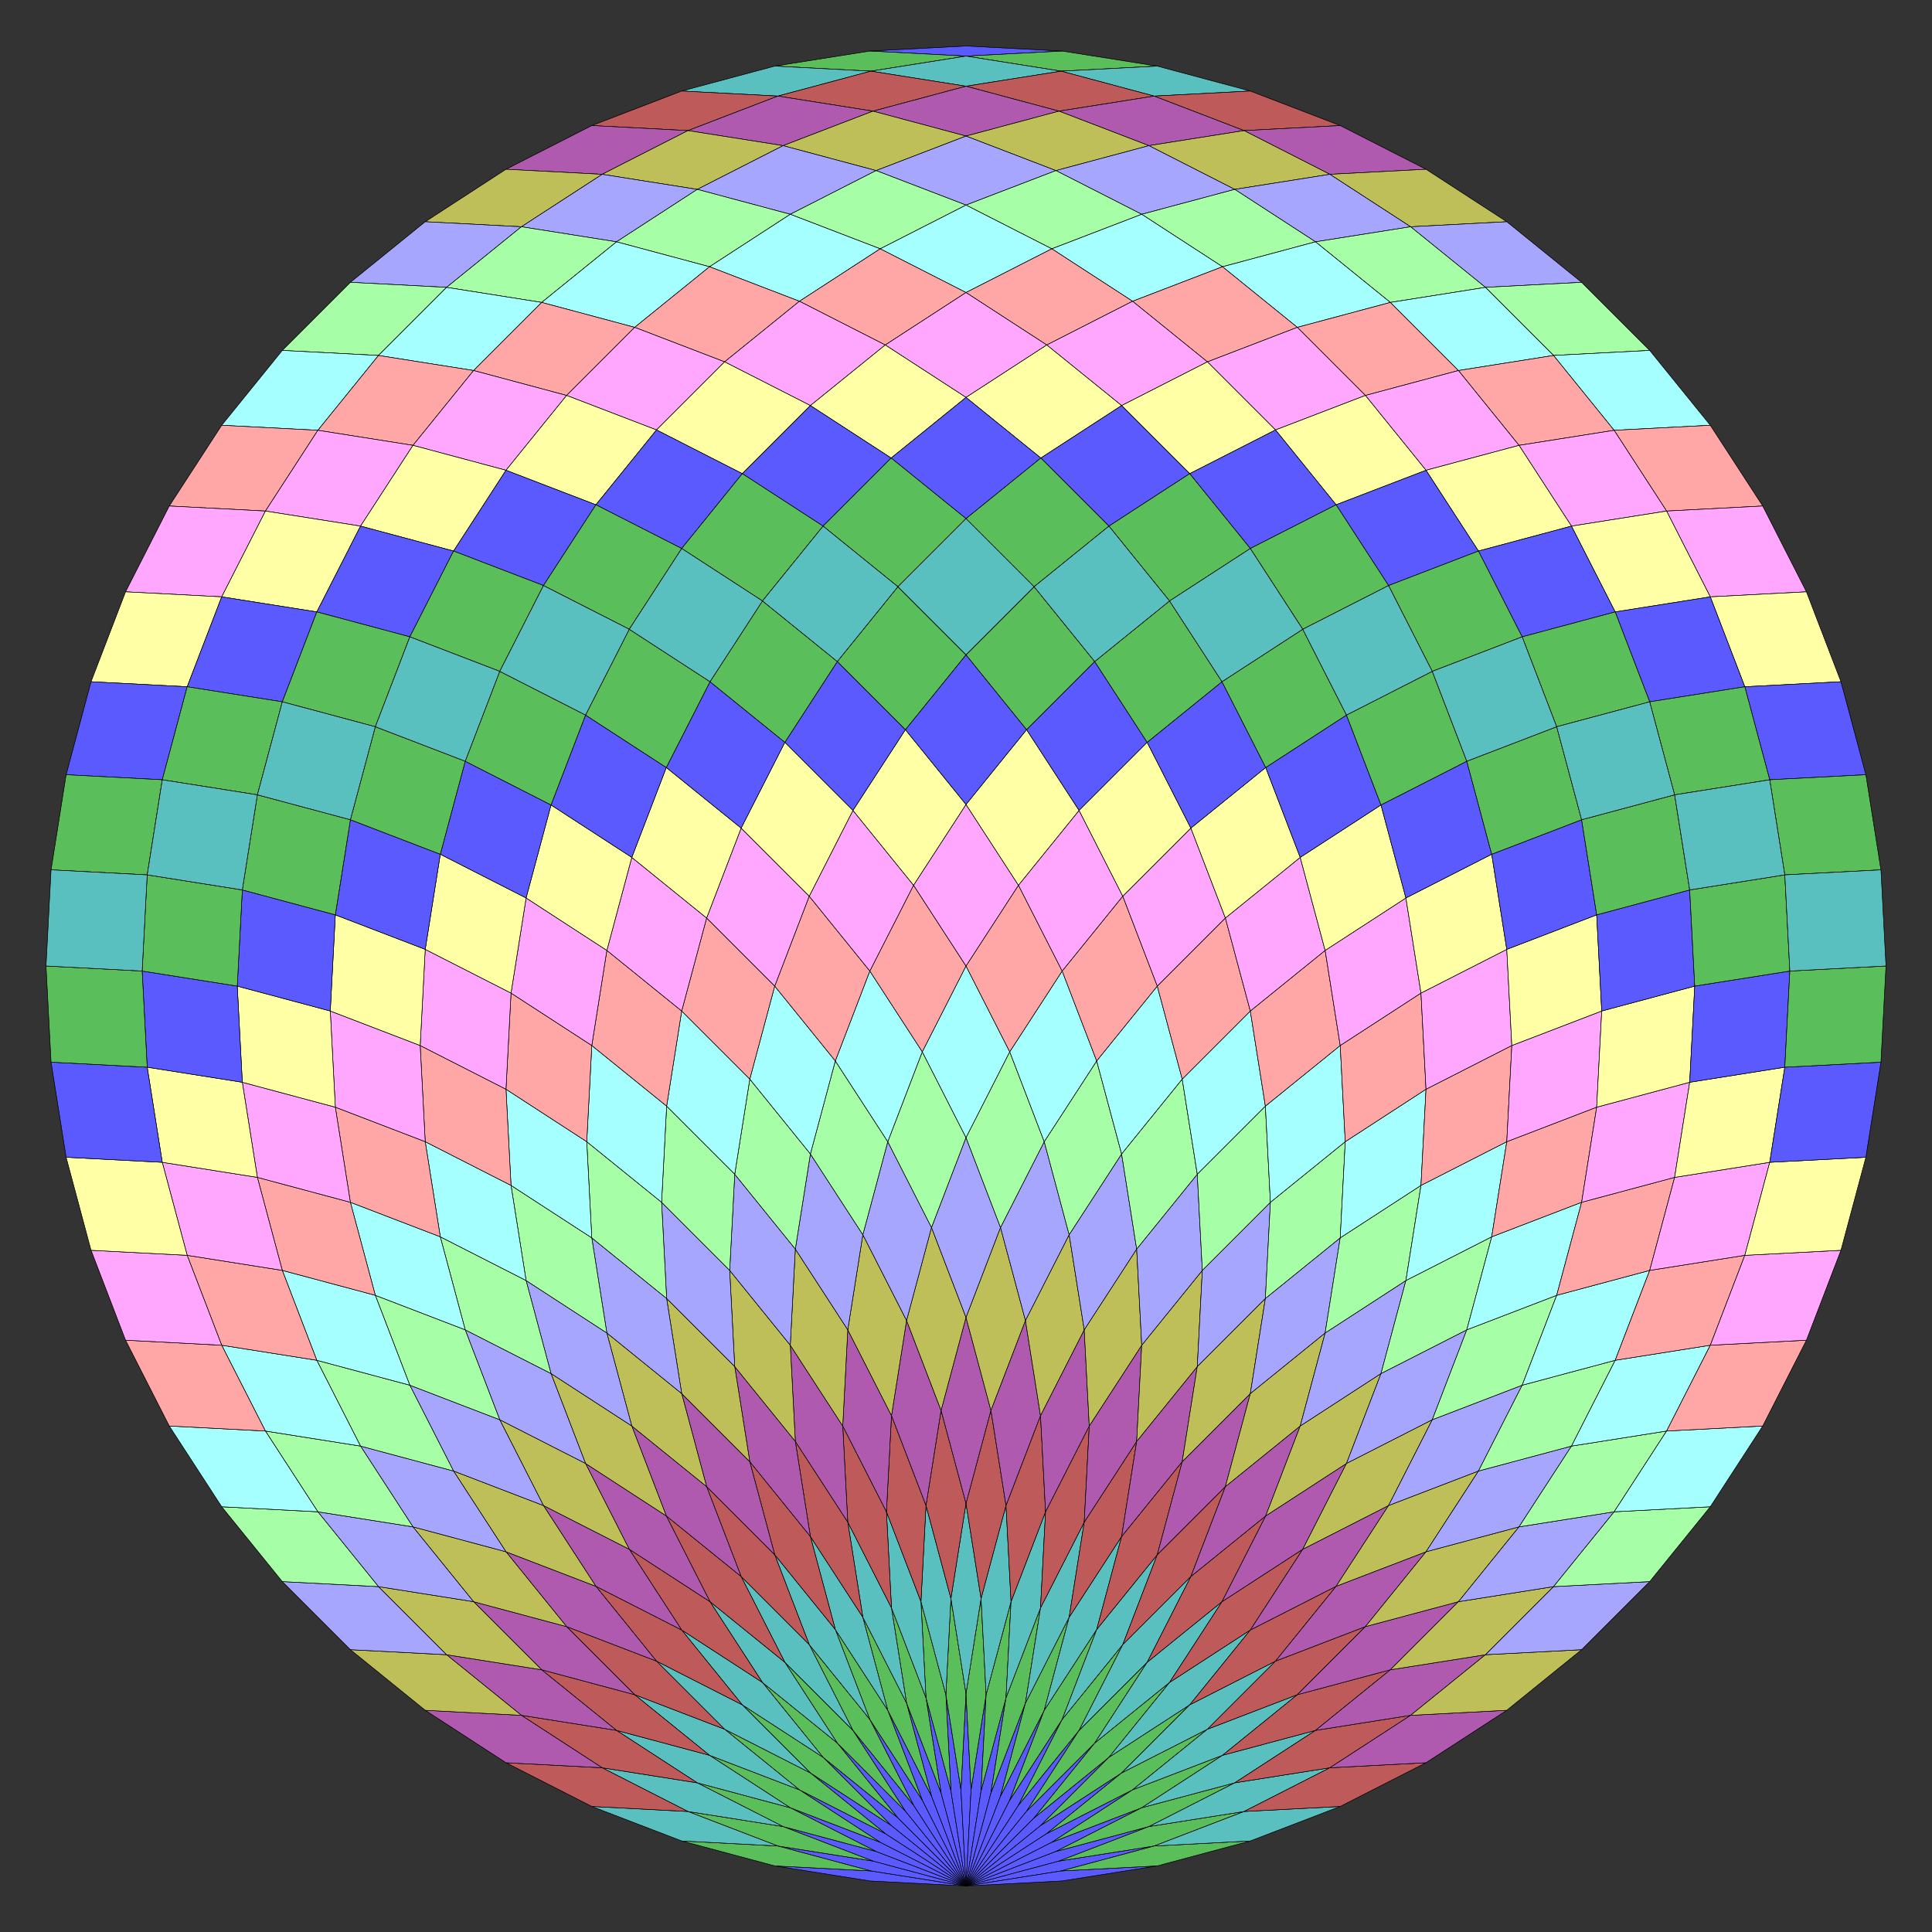 <?xml version="1.0" encoding="UTF-8" standalone="no"?>
<svg xmlns="http://www.w3.org/2000/svg" version="1.0" width="1000" height="1000.0" id="60-gon_rhombic_dissection.svg">
<rect width="100%" height="100%" fill="#333333" stroke="none"/>
<!-- X Coordinate transform: fx(x)=(x+10.031344)*49.84376-->
<!-- Y Coordinate transform: fy(y)=(19.585007-y)*49.84376 -->
<!-- Dissect 2m-gon into rhombi -->
<g style="opacity:1.0;fill:#5a5aff;fill-opacity:1;stroke:#000000;stroke-width:0.25;stroke-opacity:1.00;"> <!-- group <Default> -->
<polygon points=" 500,976.19 450.224,973.582 400.994,965.784 450.77,968.393" />
<polygon points=" 500,976.19 450.77,968.393 402.624,955.493 451.855,963.29" />
<polygon points=" 500,976.19 451.855,963.29 405.321,945.427 453.467,958.328" />
<polygon points=" 500,976.19 453.467,958.328 409.056,935.699 455.589,953.562" />
<polygon points=" 500,976.19 455.589,953.562 413.786,926.415 458.197,949.044" />
<polygon points=" 500,976.19 458.197,949.044 419.462,917.676 461.264,944.823" />
<polygon points=" 500,976.19 461.264,944.823 426.019,909.578 464.755,940.945" />
<polygon points=" 500,976.19 464.755,940.945 433.387,902.21 468.632,937.455" />
<polygon points=" 500,976.19 468.632,937.455 441.485,895.652 472.853,934.388" />
<polygon points=" 500,976.19 472.853,934.388 450.224,889.977 477.371,931.779" />
<polygon points=" 500,976.19 477.371,931.779 459.509,885.246 482.138,929.657" />
<polygon points=" 500,976.19 482.138,929.657 469.237,881.512 487.099,928.045" />
<polygon points=" 500,976.19 487.099,928.045 479.302,878.815 492.203,926.96" />
<polygon points=" 500,976.19 492.203,926.96 489.594,877.185 497.391,926.415" />
<polygon points=" 500,976.19 497.391,926.415 500,876.639 502.609,926.415" />
<polygon points=" 500,976.19 502.609,926.415 510.406,877.185 507.797,926.96" />
<polygon points=" 500,976.19 507.797,926.96 520.698,878.815 512.9,928.045" />
<polygon points=" 500,976.19 512.9,928.045 530.763,881.512 517.862,929.657" />
<polygon points=" 500,976.19 517.862,929.657 540.491,885.246 522.629,931.779" />
<polygon points=" 500,976.19 522.629,931.779 549.775,889.977 527.147,934.388" />
<polygon points=" 500,976.19 527.147,934.388 558.515,895.652 531.368,937.455" />
<polygon points=" 500,976.19 531.368,937.455 566.612,902.21 535.245,940.945" />
<polygon points=" 500,976.19 535.245,940.945 573.981,909.578 538.736,944.823" />
<polygon points=" 500,976.19 538.736,944.823 580.538,917.676 541.802,949.044" />
<polygon points=" 500,976.19 541.802,949.044 586.214,926.415 544.411,953.562" />
<polygon points=" 500,976.19 544.411,953.562 590.944,935.699 546.533,958.328" />
<polygon points=" 500,976.19 546.533,958.328 594.678,945.427 548.145,963.29" />
<polygon points=" 500,976.19 548.145,963.29 597.375,955.493 549.23,968.393" />
<polygon points=" 500,976.19 549.23,968.393 599.005,965.784 549.775,973.582" />
<polygon points=" 549.775,26.418 500,29.027 450.224,26.418 500,23.81" />
</g>
<g style="opacity:1.0;fill:#5abf5a;fill-opacity:1;stroke:#000000;stroke-width:0.25;stroke-opacity:1.00;"> <!-- group g1 -->
<polygon points=" 450.77,968.393 400.994,965.784 352.849,952.884 402.624,955.493" />
<polygon points=" 451.855,963.29 402.624,955.493 356.091,937.63 405.321,945.427" />
<polygon points=" 453.467,958.328 405.321,945.427 360.91,922.799 409.056,935.699" />
<polygon points=" 455.589,953.562 409.056,935.699 367.253,908.552 413.786,926.415" />
<polygon points=" 458.197,949.044 413.786,926.415 375.05,895.047 419.462,917.676" />
<polygon points=" 461.264,944.823 419.462,917.676 384.217,882.431 426.019,909.578" />
<polygon points=" 464.755,940.945 426.019,909.578 394.652,870.842 433.387,902.21" />
<polygon points=" 468.632,937.455 433.387,902.21 406.241,860.407 441.485,895.652" />
<polygon points=" 472.853,934.388 441.485,895.652 418.857,851.241 450.224,889.977" />
<polygon points=" 477.371,931.779 450.224,889.977 432.362,843.444 459.509,885.246" />
<polygon points=" 482.138,929.657 459.509,885.246 446.608,837.101 469.237,881.512" />
<polygon points=" 487.099,928.045 469.237,881.512 461.44,832.282 479.302,878.815" />
<polygon points=" 492.203,926.96 479.302,878.815 476.694,829.039 489.594,877.185" />
<polygon points=" 497.391,926.415 489.594,877.185 492.203,827.409 500,876.639" />
<polygon points=" 502.609,926.415 500,876.639 507.797,827.409 510.406,877.185" />
<polygon points=" 507.797,926.96 510.406,877.185 523.306,829.039 520.698,878.815" />
<polygon points=" 512.9,928.045 520.698,878.815 538.56,832.282 530.763,881.512" />
<polygon points=" 517.862,929.657 530.763,881.512 553.391,837.101 540.491,885.246" />
<polygon points=" 522.629,931.779 540.491,885.246 567.638,843.444 549.775,889.977" />
<polygon points=" 527.147,934.388 549.775,889.977 581.143,851.241 558.515,895.652" />
<polygon points=" 531.368,937.455 558.515,895.652 593.759,860.407 566.612,902.21" />
<polygon points=" 535.245,940.945 566.612,902.21 605.348,870.842 573.981,909.578" />
<polygon points=" 538.736,944.823 573.981,909.578 615.783,882.431 580.538,917.676" />
<polygon points=" 541.802,949.044 580.538,917.676 624.949,895.047 586.214,926.415" />
<polygon points=" 544.411,953.562 586.214,926.415 632.747,908.552 590.944,935.699" />
<polygon points=" 546.533,958.328 590.944,935.699 639.09,922.799 594.678,945.427" />
<polygon points=" 548.145,963.29 594.678,945.427 643.909,937.63 597.375,955.493" />
<polygon points=" 549.23,968.393 597.375,955.493 647.151,952.884 599.005,965.784" />
<polygon points=" 450.224,26.418 500,29.027 450.77,36.824 400.994,34.215" />
<polygon points=" 549.775,26.418 599.005,34.215 549.23,36.824 500,29.027" />
</g>
<g style="opacity:1.0;fill:#5abfbf;fill-opacity:1;stroke:#000000;stroke-width:0.25;stroke-opacity:1.00;"> <!-- group g2 -->
<polygon points=" 402.624,955.493 352.849,952.884 306.316,935.022 356.091,937.63" />
<polygon points=" 405.321,945.427 356.091,937.63 311.68,915.002 360.91,922.799" />
<polygon points=" 409.056,935.699 360.91,922.799 319.108,895.652 367.253,908.552" />
<polygon points=" 413.786,926.415 367.253,908.552 328.517,877.185 375.05,895.047" />
<polygon points=" 419.462,917.676 375.05,895.047 339.806,859.802 384.217,882.431" />
<polygon points=" 426.019,909.578 384.217,882.431 352.849,843.695 394.652,870.842" />
<polygon points=" 433.387,902.21 394.652,870.842 367.505,829.039 406.241,860.407" />
<polygon points=" 441.485,895.652 406.241,860.407 383.612,815.996 418.857,851.241" />
<polygon points=" 450.224,889.977 418.857,851.241 400.994,804.708 432.362,843.444" />
<polygon points=" 459.509,885.246 432.362,843.444 419.462,795.298 446.608,837.101" />
<polygon points=" 469.237,881.512 446.608,837.101 438.811,787.871 461.44,832.282" />
<polygon points=" 479.302,878.815 461.44,832.282 458.831,782.506 476.694,829.039" />
<polygon points=" 489.594,877.185 476.694,829.039 479.302,779.264 492.203,827.409" />
<polygon points=" 500,876.639 492.203,827.409 500,778.179 507.797,827.409" />
<polygon points=" 510.406,877.185 507.797,827.409 520.698,779.264 523.306,829.039" />
<polygon points=" 520.698,878.815 523.306,829.039 541.169,782.506 538.56,832.282" />
<polygon points=" 530.763,881.512 538.56,832.282 561.189,787.871 553.391,837.101" />
<polygon points=" 540.491,885.246 553.391,837.101 580.538,795.298 567.638,843.444" />
<polygon points=" 549.775,889.977 567.638,843.444 599.005,804.708 581.143,851.241" />
<polygon points=" 558.515,895.652 581.143,851.241 616.388,815.996 593.759,860.407" />
<polygon points=" 566.612,902.21 593.759,860.407 632.495,829.039 605.348,870.842" />
<polygon points=" 573.981,909.578 605.348,870.842 647.151,843.695 615.783,882.431" />
<polygon points=" 580.538,917.676 615.783,882.431 660.194,859.802 624.949,895.047" />
<polygon points=" 586.214,926.415 624.949,895.047 671.483,877.185 632.747,908.552" />
<polygon points=" 590.944,935.699 632.747,908.552 680.892,895.652 639.09,922.799" />
<polygon points=" 594.678,945.427 639.09,922.799 688.32,915.002 643.909,937.63" />
<polygon points=" 597.375,955.493 643.909,937.63 693.684,935.022 647.151,952.884" />
<polygon points=" 400.994,34.215 450.77,36.824 402.624,49.725 352.849,47.116" />
<polygon points=" 500,29.027 549.23,36.824 500,44.621 450.77,36.824" />
<polygon points=" 599.005,34.215 647.151,47.116 597.375,49.725 549.23,36.824" />
</g>
<g style="opacity:1.0;fill:#bf5a5a;fill-opacity:1;stroke:#000000;stroke-width:0.25;stroke-opacity:1.00;"> <!-- group g3 -->
<polygon points=" 356.091,937.63 306.316,935.022 261.905,912.393 311.68,915.002" />
<polygon points=" 360.91,922.799 311.68,915.002 269.878,887.855 319.108,895.652" />
<polygon points=" 367.253,908.552 319.108,895.652 280.372,864.284 328.517,877.185" />
<polygon points=" 375.05,895.047 328.517,877.185 293.272,841.94 339.806,859.802" />
<polygon points=" 384.217,882.431 339.806,859.802 308.438,821.067 352.849,843.695" />
<polygon points=" 394.652,870.842 352.849,843.695 325.702,801.893 367.505,829.039" />
<polygon points=" 406.241,860.407 367.505,829.039 344.876,784.628 383.612,815.996" />
<polygon points=" 418.857,851.241 383.612,815.996 365.75,769.463 400.994,804.708" />
<polygon points=" 432.362,843.444 400.994,804.708 388.094,756.562 419.462,795.298" />
<polygon points=" 446.608,837.101 419.462,795.298 411.664,746.068 438.811,787.871" />
<polygon points=" 461.44,832.282 438.811,787.871 436.203,738.095 458.831,782.506" />
<polygon points=" 476.694,829.039 458.831,782.506 461.44,732.731 479.302,779.264" />
<polygon points=" 492.203,827.409 479.302,779.264 487.099,730.034 500,778.179" />
<polygon points=" 507.797,827.409 500,778.179 512.9,730.034 520.698,779.264" />
<polygon points=" 523.306,829.039 520.698,779.264 538.56,732.731 541.169,782.506" />
<polygon points=" 538.56,832.282 541.169,782.506 563.797,738.095 561.189,787.871" />
<polygon points=" 553.391,837.101 561.189,787.871 588.336,746.068 580.538,795.298" />
<polygon points=" 567.638,843.444 580.538,795.298 611.906,756.562 599.005,804.708" />
<polygon points=" 581.143,851.241 599.005,804.708 634.25,769.463 616.388,815.996" />
<polygon points=" 593.759,860.407 616.388,815.996 655.124,784.628 632.495,829.039" />
<polygon points=" 605.348,870.842 632.495,829.039 674.298,801.893 647.151,843.695" />
<polygon points=" 615.783,882.431 647.151,843.695 691.562,821.067 660.194,859.802" />
<polygon points=" 624.949,895.047 660.194,859.802 706.727,841.94 671.483,877.185" />
<polygon points=" 632.747,908.552 671.483,877.185 719.628,864.284 680.892,895.652" />
<polygon points=" 639.09,922.799 680.892,895.652 730.122,887.855 688.32,915.002" />
<polygon points=" 643.909,937.63 688.32,915.002 738.095,912.393 693.684,935.022" />
<polygon points=" 352.849,47.116 402.624,49.725 356.091,67.587 306.316,64.978" />
<polygon points=" 450.77,36.824 500,44.621 451.855,57.522 402.624,49.725" />
<polygon points=" 549.23,36.824 597.375,49.725 548.145,57.522 500,44.621" />
<polygon points=" 647.151,47.116 693.684,64.978 643.909,67.587 597.375,49.725" />
</g>
<g style="opacity:1.0;fill:#af5aaf;fill-opacity:1;stroke:#000000;stroke-width:0.25;stroke-opacity:1.00;"> <!-- group g4 -->
<polygon points=" 311.68,915.002 261.905,912.393 220.102,885.246 269.878,887.855" />
<polygon points=" 319.108,895.652 269.878,887.855 231.142,856.487 280.372,864.284" />
<polygon points=" 328.517,877.185 280.372,864.284 245.127,829.039 293.272,841.94" />
<polygon points=" 339.806,859.802 293.272,841.94 261.905,803.204 308.438,821.067" />
<polygon points=" 352.849,843.695 308.438,821.067 281.291,779.264 325.702,801.893" />
<polygon points=" 367.505,829.039 325.702,801.893 303.074,757.481 344.876,784.628" />
<polygon points=" 383.612,815.996 344.876,784.628 327.014,738.095 365.75,769.463" />
<polygon points=" 400.994,804.708 365.75,769.463 352.849,721.318 388.094,756.562" />
<polygon points=" 419.462,795.298 388.094,756.562 380.297,707.332 411.664,746.068" />
<polygon points=" 438.811,787.871 411.664,746.068 409.056,696.293 436.203,738.095" />
<polygon points=" 458.831,782.506 436.203,738.095 438.811,688.32 461.44,732.731" />
<polygon points=" 479.302,779.264 461.44,732.731 469.237,683.501 487.099,730.034" />
<polygon points=" 500,778.179 487.099,730.034 500,681.889 512.9,730.034" />
<polygon points=" 520.698,779.264 512.9,730.034 530.763,683.501 538.56,732.731" />
<polygon points=" 541.169,782.506 538.56,732.731 561.189,688.32 563.797,738.095" />
<polygon points=" 561.189,787.871 563.797,738.095 590.944,696.293 588.336,746.068" />
<polygon points=" 580.538,795.298 588.336,746.068 619.703,707.332 611.906,756.562" />
<polygon points=" 599.005,804.708 611.906,756.562 647.151,721.318 634.25,769.463" />
<polygon points=" 616.388,815.996 634.25,769.463 672.986,738.095 655.124,784.628" />
<polygon points=" 632.495,829.039 655.124,784.628 696.926,757.481 674.298,801.893" />
<polygon points=" 647.151,843.695 674.298,801.893 718.709,779.264 691.562,821.067" />
<polygon points=" 660.194,859.802 691.562,821.067 738.095,803.204 706.727,841.94" />
<polygon points=" 671.483,877.185 706.727,841.94 754.873,829.039 719.628,864.284" />
<polygon points=" 680.892,895.652 719.628,864.284 768.858,856.487 730.122,887.855" />
<polygon points=" 688.32,915.002 730.122,887.855 779.898,885.246 738.095,912.393" />
<polygon points=" 306.316,64.978 356.091,67.587 311.68,90.216 261.905,87.607" />
<polygon points=" 402.624,49.725 451.855,57.522 405.321,75.384 356.091,67.587" />
<polygon points=" 500,44.621 548.145,57.522 500,70.422 451.855,57.522" />
<polygon points=" 597.375,49.725 643.909,67.587 594.678,75.384 548.145,57.522" />
<polygon points=" 693.684,64.978 738.095,87.607 688.32,90.216 643.909,67.587" />
</g>
<g style="opacity:1.0;fill:#bfbf5a;fill-opacity:1;stroke:#000000;stroke-width:0.25;stroke-opacity:1.00;"> <!-- group g5 -->
<polygon points=" 269.878,887.855 220.102,885.246 181.366,853.878 231.142,856.487" />
<polygon points=" 280.372,864.284 231.142,856.487 195.897,821.242 245.127,829.039" />
<polygon points=" 293.272,841.94 245.127,829.039 213.759,790.304 261.905,803.204" />
<polygon points=" 308.438,821.067 261.905,803.204 234.758,761.402 281.291,779.264" />
<polygon points=" 258.662,734.853 303.074,757.481 325.702,801.893 281.291,779.264" />
<polygon points=" 285.211,710.948 327.014,738.095 344.876,784.628 303.074,757.481" />
<polygon points=" 314.113,689.95 352.849,721.318 365.75,769.463 327.014,738.095" />
<polygon points=" 345.052,672.087 380.297,707.332 388.094,756.562 352.849,721.318" />
<polygon points=" 377.688,657.557 409.056,696.293 411.664,746.068 380.297,707.332" />
<polygon points=" 411.664,646.517 438.811,688.32 436.203,738.095 409.056,696.293" />
<polygon points=" 446.608,639.09 469.237,683.501 461.44,732.731 438.811,688.32" />
<polygon points=" 482.138,635.355 500,681.889 487.099,730.034 469.237,683.501" />
<polygon points=" 517.862,635.355 530.763,683.501 512.9,730.034 500,681.889" />
<polygon points=" 553.391,639.09 561.189,688.32 538.56,732.731 530.763,683.501" />
<polygon points=" 588.336,646.517 590.944,696.293 563.797,738.095 561.189,688.32" />
<polygon points=" 622.312,657.557 619.703,707.332 588.336,746.068 590.944,696.293" />
<polygon points=" 654.948,672.087 647.151,721.318 611.906,756.562 619.703,707.332" />
<polygon points=" 685.887,689.95 672.986,738.095 634.25,769.463 647.151,721.318" />
<polygon points=" 714.789,710.948 696.926,757.481 655.124,784.628 672.986,738.095" />
<polygon points=" 741.337,734.853 718.709,779.264 674.298,801.893 696.926,757.481" />
<polygon points=" 765.242,761.402 738.095,803.204 691.562,821.067 718.709,779.264" />
<polygon points=" 786.241,790.304 754.873,829.039 706.727,841.94 738.095,803.204" />
<polygon points=" 804.103,821.242 768.858,856.487 719.628,864.284 754.873,829.039" />
<polygon points=" 818.634,853.878 779.898,885.246 730.122,887.855 768.858,856.487" />
<polygon points=" 261.905,87.607 311.68,90.216 269.878,117.362 220.102,114.754" />
<polygon points=" 356.091,67.587 405.321,75.384 360.91,98.013 311.68,90.216" />
<polygon points=" 451.855,57.522 500,70.422 453.467,88.285 405.321,75.384" />
<polygon points=" 548.145,57.522 594.678,75.384 546.533,88.285 500,70.422" />
<polygon points=" 643.909,67.587 688.32,90.216 639.09,98.013 594.678,75.384" />
<polygon points=" 738.095,87.607 779.898,114.754 730.122,117.362 688.32,90.216" />
</g>
<g style="opacity:1.0;fill:#a6a6ff;fill-opacity:1;stroke:#000000;stroke-width:0.25;stroke-opacity:1.00;"> <!-- group g6 -->
<polygon points=" 146.122,818.634 195.897,821.242 231.142,856.487 181.366,853.878" />
<polygon points=" 164.529,782.506 213.759,790.304 245.127,829.039 195.897,821.242" />
<polygon points=" 186.613,748.501 234.758,761.402 261.905,803.204 213.759,790.304" />
<polygon points=" 212.129,716.99 258.662,734.853 281.291,779.264 234.758,761.402" />
<polygon points=" 240.8,688.32 285.211,710.948 303.074,757.481 258.662,734.853" />
<polygon points=" 272.311,662.803 314.113,689.95 327.014,738.095 285.211,710.948" />
<polygon points=" 306.316,640.72 345.052,672.087 352.849,721.318 314.113,689.95" />
<polygon points=" 342.443,622.312 377.688,657.557 380.297,707.332 345.052,672.087" />
<polygon points=" 380.297,607.781 411.664,646.517 409.056,696.293 377.688,657.557" />
<polygon points=" 419.462,597.287 446.608,639.09 438.811,688.32 411.664,646.517" />
<polygon points=" 459.509,590.944 482.138,635.355 469.237,683.501 446.608,639.09" />
<polygon points=" 500,588.822 517.862,635.355 500,681.889 482.138,635.355" />
<polygon points=" 540.491,590.944 553.391,639.09 530.763,683.501 517.862,635.355" />
<polygon points=" 580.538,597.287 588.336,646.517 561.189,688.32 553.391,639.09" />
<polygon points=" 619.703,607.781 622.312,657.557 590.944,696.293 588.336,646.517" />
<polygon points=" 657.557,622.312 654.948,672.087 619.703,707.332 622.312,657.557" />
<polygon points=" 693.684,640.72 685.887,689.95 647.151,721.318 654.948,672.087" />
<polygon points=" 727.689,662.803 714.789,710.948 672.986,738.095 685.887,689.95" />
<polygon points=" 759.2,688.32 741.337,734.853 696.926,757.481 714.789,710.948" />
<polygon points=" 787.871,716.99 765.242,761.402 718.709,779.264 741.337,734.853" />
<polygon points=" 813.387,748.501 786.241,790.304 738.095,803.204 765.242,761.402" />
<polygon points=" 835.471,782.506 804.103,821.242 754.873,829.039 786.241,790.304" />
<polygon points=" 853.878,818.634 818.634,853.878 768.858,856.487 804.103,821.242" />
<polygon points=" 220.102,114.754 269.878,117.362 231.142,148.73 181.366,146.122" />
<polygon points=" 311.68,90.216 360.91,98.013 319.108,125.16 269.878,117.362" />
<polygon points=" 405.321,75.384 453.467,88.285 409.056,110.913 360.91,98.013" />
<polygon points=" 500,70.422 546.533,88.285 500,106.147 453.467,88.285" />
<polygon points=" 594.678,75.384 639.09,98.013 590.944,110.913 546.533,88.285" />
<polygon points=" 688.32,90.216 730.122,117.362 680.892,125.16 639.09,98.013" />
<polygon points=" 779.898,114.754 818.634,146.122 768.858,148.73 730.122,117.362" />
</g>
<g style="opacity:1.0;fill:#a6ffa6;fill-opacity:1;stroke:#000000;stroke-width:0.25;stroke-opacity:1.00;"> <!-- group g7 -->
<polygon points=" 114.754,779.898 164.529,782.506 195.897,821.242 146.122,818.634" />
<polygon points=" 137.382,740.704 186.613,748.501 213.759,790.304 164.529,782.506" />
<polygon points=" 163.984,704.09 212.129,716.99 234.758,761.402 186.613,748.501" />
<polygon points=" 194.267,670.457 240.8,688.32 258.662,734.853 212.129,716.99" />
<polygon points=" 227.9,640.174 272.311,662.803 285.211,710.948 240.8,688.32" />
<polygon points=" 264.513,613.573 306.316,640.72 314.113,689.95 272.311,662.803" />
<polygon points=" 303.707,590.944 342.443,622.312 345.052,672.087 306.316,640.72" />
<polygon points=" 345.052,572.536 380.297,607.781 377.688,657.557 342.443,622.312" />
<polygon points=" 388.094,558.551 419.462,597.287 411.664,646.517 380.297,607.781" />
<polygon points=" 432.362,549.142 459.509,590.944 446.608,639.09 419.462,597.287" />
<polygon points=" 477.371,544.411 500,588.822 482.138,635.355 459.509,590.944" />
<polygon points=" 522.629,544.411 540.491,590.944 517.862,635.355 500,588.822" />
<polygon points=" 567.638,549.142 580.538,597.287 553.391,639.09 540.491,590.944" />
<polygon points=" 611.906,558.551 619.703,607.781 588.336,646.517 580.538,597.287" />
<polygon points=" 654.948,572.536 657.557,622.312 622.312,657.557 619.703,607.781" />
<polygon points=" 696.293,590.944 693.684,640.72 654.948,672.087 657.557,622.312" />
<polygon points=" 735.487,613.573 727.689,662.803 685.887,689.95 693.684,640.72" />
<polygon points=" 772.1,640.174 759.2,688.32 714.789,710.948 727.689,662.803" />
<polygon points=" 805.733,670.457 787.871,716.99 741.337,734.853 759.2,688.32" />
<polygon points=" 836.016,704.09 813.387,748.501 765.242,761.402 787.871,716.99" />
<polygon points=" 862.617,740.704 835.471,782.506 786.241,790.304 813.387,748.501" />
<polygon points=" 885.246,779.898 853.878,818.634 804.103,821.242 835.471,782.506" />
<polygon points=" 181.366,146.122 231.142,148.73 195.897,183.975 146.122,181.366" />
<polygon points=" 269.878,117.362 319.108,125.16 280.372,156.527 231.142,148.73" />
<polygon points=" 360.91,98.013 409.056,110.913 367.253,138.06 319.108,125.16" />
<polygon points=" 453.467,88.285 500,106.147 455.589,128.776 409.056,110.913" />
<polygon points=" 546.533,88.285 590.944,110.913 544.411,128.776 500,106.147" />
<polygon points=" 639.09,98.013 680.892,125.16 632.747,138.06 590.944,110.913" />
<polygon points=" 730.122,117.362 768.858,148.73 719.628,156.527 680.892,125.16" />
<polygon points=" 818.634,146.122 853.878,181.366 804.103,183.975 768.858,148.73" />
</g>
<g style="opacity:1.0;fill:#a6ffff;fill-opacity:1;stroke:#000000;stroke-width:0.25;stroke-opacity:1.00;"> <!-- group g8 -->
<polygon points=" 87.607,738.095 137.382,740.704 164.529,782.506 114.754,779.898" />
<polygon points=" 114.754,696.293 163.984,704.09 186.613,748.501 137.382,740.704" />
<polygon points=" 146.122,657.557 194.267,670.457 212.129,716.99 163.984,704.09" />
<polygon points=" 181.366,622.312 227.9,640.174 240.8,688.32 194.267,670.457" />
<polygon points=" 220.102,590.944 264.513,613.573 272.311,662.803 227.9,640.174" />
<polygon points=" 261.905,563.797 303.707,590.944 306.316,640.72 264.513,613.573" />
<polygon points=" 306.316,541.169 345.052,572.536 342.443,622.312 303.707,590.944" />
<polygon points=" 352.849,523.306 388.094,558.551 380.297,607.781 345.052,572.536" />
<polygon points=" 400.994,510.406 432.362,549.142 419.462,597.287 388.094,558.551" />
<polygon points=" 450.224,502.609 477.371,544.411 459.509,590.944 432.362,549.142" />
<polygon points=" 500,500 522.629,544.411 500,588.822 477.371,544.411" />
<polygon points=" 549.775,502.609 567.638,549.142 540.491,590.944 522.629,544.411" />
<polygon points=" 599.005,510.406 611.906,558.551 580.538,597.287 567.638,549.142" />
<polygon points=" 647.151,523.306 654.948,572.536 619.703,607.781 611.906,558.551" />
<polygon points=" 693.684,541.169 696.293,590.944 657.557,622.312 654.948,572.536" />
<polygon points=" 738.095,563.797 735.487,613.573 693.684,640.72 696.293,590.944" />
<polygon points=" 779.898,590.944 772.1,640.174 727.689,662.803 735.487,613.573" />
<polygon points=" 818.634,622.312 805.733,670.457 759.2,688.32 772.1,640.174" />
<polygon points=" 853.878,657.557 836.016,704.09 787.871,716.99 805.733,670.457" />
<polygon points=" 885.246,696.293 862.617,740.704 813.387,748.501 836.016,704.09" />
<polygon points=" 912.393,738.095 885.246,779.898 835.471,782.506 862.617,740.704" />
<polygon points=" 146.122,181.366 195.897,183.975 164.529,222.711 114.754,220.102" />
<polygon points=" 231.142,148.73 280.372,156.527 245.127,191.772 195.897,183.975" />
<polygon points=" 319.108,125.16 367.253,138.06 328.517,169.428 280.372,156.527" />
<polygon points=" 409.056,110.913 455.589,128.776 413.786,155.923 367.253,138.06" />
<polygon points=" 500,106.147 544.411,128.776 500,151.404 455.589,128.776" />
<polygon points=" 590.944,110.913 632.747,138.06 586.214,155.923 544.411,128.776" />
<polygon points=" 680.892,125.16 719.628,156.527 671.483,169.428 632.747,138.06" />
<polygon points=" 768.858,148.73 804.103,183.975 754.873,191.772 719.628,156.527" />
<polygon points=" 853.878,181.366 885.246,220.102 835.471,222.711 804.103,183.975" />
</g>
<g style="opacity:1.0;fill:#ffa6a6;fill-opacity:1;stroke:#000000;stroke-width:0.25;stroke-opacity:1.00;"> <!-- group g9 -->
<polygon points=" 64.978,693.684 114.754,696.293 137.382,740.704 87.607,738.095" />
<polygon points=" 96.891,649.76 146.122,657.557 163.984,704.09 114.754,696.293" />
<polygon points=" 133.221,609.411 181.366,622.312 194.267,670.457 146.122,657.557" />
<polygon points=" 173.569,573.082 220.102,590.944 227.9,640.174 181.366,622.312" />
<polygon points=" 217.494,541.169 261.905,563.797 264.513,613.573 220.102,590.944" />
<polygon points=" 264.513,514.022 306.316,541.169 303.707,590.944 261.905,563.797" />
<polygon points=" 314.113,491.939 352.849,523.306 345.052,572.536 306.316,541.169" />
<polygon points=" 365.75,475.161 400.994,510.406 388.094,558.551 352.849,523.306" />
<polygon points=" 418.857,463.873 450.224,502.609 432.362,549.142 400.994,510.406" />
<polygon points=" 472.853,458.197 500,500 477.371,544.411 450.224,502.609" />
<polygon points=" 527.147,458.197 549.775,502.609 522.629,544.411 500,500" />
<polygon points=" 581.143,463.873 599.005,510.406 567.638,549.142 549.775,502.609" />
<polygon points=" 634.25,475.161 647.151,523.306 611.906,558.551 599.005,510.406" />
<polygon points=" 685.887,491.939 693.684,541.169 654.948,572.536 647.151,523.306" />
<polygon points=" 735.487,514.022 738.095,563.797 696.293,590.944 693.684,541.169" />
<polygon points=" 782.506,541.169 779.898,590.944 735.487,613.573 738.095,563.797" />
<polygon points=" 826.431,573.082 818.634,622.312 772.1,640.174 779.898,590.944" />
<polygon points=" 866.779,609.411 853.878,657.557 805.733,670.457 818.634,622.312" />
<polygon points=" 903.108,649.76 885.246,696.293 836.016,704.09 853.878,657.557" />
<polygon points=" 935.022,693.684 912.393,738.095 862.617,740.704 885.246,696.293" />
<polygon points=" 114.754,220.102 164.529,222.711 137.382,264.513 87.607,261.905" />
<polygon points=" 195.897,183.975 245.127,191.772 213.759,230.508 164.529,222.711" />
<polygon points=" 280.372,156.527 328.517,169.428 293.272,204.673 245.127,191.772" />
<polygon points=" 367.253,138.06 413.786,155.923 375.05,187.29 328.517,169.428" />
<polygon points=" 455.589,128.776 500,151.404 458.197,178.551 413.786,155.923" />
<polygon points=" 544.411,128.776 586.214,155.923 541.802,178.551 500,151.404" />
<polygon points=" 632.747,138.06 671.483,169.428 624.949,187.29 586.214,155.923" />
<polygon points=" 719.628,156.527 754.873,191.772 706.727,204.673 671.483,169.428" />
<polygon points=" 804.103,183.975 835.471,222.711 786.241,230.508 754.873,191.772" />
<polygon points=" 885.246,220.102 912.393,261.905 862.617,264.513 835.471,222.711" />
</g>
<g style="opacity:1.0;fill:#ffa6ff;fill-opacity:1;stroke:#000000;stroke-width:0.25;stroke-opacity:1.00;"> <!-- group g10 -->
<polygon points=" 47.116,647.151 96.891,649.76 114.754,696.293 64.978,693.684" />
<polygon points=" 83.991,601.614 133.221,609.411 146.122,657.557 96.891,649.76" />
<polygon points=" 125.424,560.181 173.569,573.082 181.366,622.312 133.221,609.411" />
<polygon points=" 170.96,523.306 217.494,541.169 220.102,590.944 173.569,573.082" />
<polygon points=" 220.102,491.393 264.513,514.022 261.905,563.797 217.494,541.169" />
<polygon points=" 272.311,464.792 314.113,491.939 306.316,541.169 264.513,514.022" />
<polygon points=" 327.014,443.793 365.75,475.161 352.849,523.306 314.113,491.939" />
<polygon points=" 383.612,428.628 418.857,463.873 400.994,510.406 365.75,475.161" />
<polygon points=" 441.485,419.462 472.853,458.197 450.224,502.609 418.857,463.873" />
<polygon points=" 500,416.395 527.147,458.197 500,500 472.853,458.197" />
<polygon points=" 558.515,419.462 581.143,463.873 549.775,502.609 527.147,458.197" />
<polygon points=" 616.388,428.628 634.25,475.161 599.005,510.406 581.143,463.873" />
<polygon points=" 672.986,443.793 685.887,491.939 647.151,523.306 634.25,475.161" />
<polygon points=" 727.689,464.792 735.487,514.022 693.684,541.169 685.887,491.939" />
<polygon points=" 779.898,491.393 782.506,541.169 738.095,563.797 735.487,514.022" />
<polygon points=" 829.039,523.306 826.431,573.082 779.898,590.944 782.506,541.169" />
<polygon points=" 874.576,560.181 866.779,609.411 818.634,622.312 826.431,573.082" />
<polygon points=" 916.009,601.614 903.108,649.76 853.878,657.557 866.779,609.411" />
<polygon points=" 952.884,647.151 935.022,693.684 885.246,696.293 903.108,649.76" />
<polygon points=" 87.607,261.905 137.382,264.513 114.754,308.924 64.978,306.316" />
<polygon points=" 164.529,222.711 213.759,230.508 186.613,272.311 137.382,264.513" />
<polygon points=" 245.127,191.772 293.272,204.673 261.905,243.409 213.759,230.508" />
<polygon points=" 328.517,169.428 375.05,187.29 339.806,222.535 293.272,204.673" />
<polygon points=" 413.786,155.923 458.197,178.551 419.462,209.919 375.05,187.29" />
<polygon points=" 500,151.404 541.802,178.551 500,205.698 458.197,178.551" />
<polygon points=" 586.214,155.923 624.949,187.29 580.538,209.919 541.802,178.551" />
<polygon points=" 671.483,169.428 706.727,204.673 660.194,222.535 624.949,187.29" />
<polygon points=" 754.873,191.772 786.241,230.508 738.095,243.409 706.727,204.673" />
<polygon points=" 835.471,222.711 862.617,264.513 813.387,272.311 786.241,230.508" />
<polygon points=" 912.393,261.905 935.022,306.316 885.246,308.924 862.617,264.513" />
</g>
<g style="opacity:1.0;fill:#ffffa6;fill-opacity:1;stroke:#000000;stroke-width:0.25;stroke-opacity:1.00;"> <!-- group g11 -->
<polygon points=" 34.215,599.006 83.991,601.614 96.891,649.76 47.116,647.151" />
<polygon points=" 76.194,552.384 125.424,560.181 133.221,609.411 83.991,601.614" />
<polygon points=" 122.815,510.406 170.96,523.306 173.569,573.082 125.424,560.181" />
<polygon points=" 173.569,473.531 220.102,491.393 217.494,541.169 170.96,523.306" />
<polygon points=" 227.9,442.163 272.311,464.792 264.513,514.022 220.102,491.393" />
<polygon points=" 285.211,416.646 327.014,443.793 314.113,491.939 272.311,464.792" />
<polygon points=" 344.876,397.26 383.612,428.628 365.75,475.161 327.014,443.793" />
<polygon points=" 406.241,384.217 441.485,419.462 418.857,463.873 383.612,428.628" />
<polygon points=" 468.632,377.659 500,416.395 472.853,458.197 441.485,419.462" />
<polygon points=" 531.368,377.659 558.515,419.462 527.147,458.197 500,416.395" />
<polygon points=" 593.759,384.217 616.388,428.628 581.143,463.873 558.515,419.462" />
<polygon points=" 655.124,397.26 672.986,443.793 634.25,475.161 616.388,428.628" />
<polygon points=" 714.789,416.646 727.689,464.792 685.887,491.939 672.986,443.793" />
<polygon points=" 772.1,442.163 779.898,491.393 735.487,514.022 727.689,464.792" />
<polygon points=" 826.431,473.531 829.039,523.306 782.506,541.169 779.898,491.393" />
<polygon points=" 877.185,510.406 874.576,560.181 826.431,573.082 829.039,523.306" />
<polygon points=" 923.806,552.384 916.009,601.614 866.779,609.411 874.576,560.181" />
<polygon points=" 965.784,599.006 952.884,647.151 903.108,649.76 916.009,601.614" />
<polygon points=" 64.978,306.316 114.754,308.924 96.891,355.458 47.116,352.849" />
<polygon points=" 137.382,264.513 186.613,272.311 163.984,316.722 114.754,308.924" />
<polygon points=" 213.759,230.508 261.905,243.409 234.758,285.211 186.613,272.311" />
<polygon points=" 293.272,204.673 339.806,222.535 308.438,261.271 261.905,243.409" />
<polygon points=" 375.05,187.29 419.462,209.919 384.217,245.164 339.806,222.535" />
<polygon points=" 458.197,178.551 500,205.698 461.264,237.066 419.462,209.919" />
<polygon points=" 541.802,178.551 580.538,209.919 538.736,237.066 500,205.698" />
<polygon points=" 624.949,187.29 660.194,222.535 615.783,245.164 580.538,209.919" />
<polygon points=" 706.727,204.673 738.095,243.409 691.562,261.271 660.194,222.535" />
<polygon points=" 786.241,230.508 813.387,272.311 765.242,285.211 738.095,243.409" />
<polygon points=" 862.617,264.513 885.246,308.924 836.016,316.722 813.387,272.311" />
<polygon points=" 935.022,306.316 952.884,352.849 903.108,355.458 885.246,308.924" />
</g>
<g style="opacity:1.0;fill:#5a5aff;fill-opacity:1;stroke:#000000;stroke-width:0.25;stroke-opacity:1.00;"> <!-- group g12 -->
<polygon points=" 26.418,549.775 76.194,552.384 83.991,601.614 34.215,599.006" />
<polygon points=" 73.585,502.609 122.815,510.406 125.424,560.181 76.194,552.384" />
<polygon points=" 125.424,460.63 173.569,473.531 170.96,523.306 122.815,510.406" />
<polygon points=" 181.366,424.301 227.9,442.163 220.102,491.393 173.569,473.531" />
<polygon points=" 240.8,394.018 285.211,416.646 272.311,464.792 227.9,442.163" />
<polygon points=" 303.074,370.113 344.876,397.26 327.014,443.793 285.211,416.646" />
<polygon points=" 367.505,352.849 406.241,384.217 383.612,428.628 344.876,397.26" />
<polygon points=" 433.387,342.414 468.632,377.659 441.485,419.462 406.241,384.217" />
<polygon points=" 500,338.923 531.368,377.659 500,416.395 468.632,377.659" />
<polygon points=" 566.612,342.414 593.759,384.217 558.515,419.462 531.368,377.659" />
<polygon points=" 632.495,352.849 655.124,397.26 616.388,428.628 593.759,384.217" />
<polygon points=" 696.926,370.113 714.789,416.646 672.986,443.793 655.124,397.26" />
<polygon points=" 759.2,394.018 772.1,442.163 727.689,464.792 714.789,416.646" />
<polygon points=" 818.634,424.301 826.431,473.531 779.898,491.393 772.1,442.163" />
<polygon points=" 874.576,460.63 877.185,510.406 829.039,523.306 826.431,473.531" />
<polygon points=" 926.415,502.609 923.806,552.384 874.576,560.181 877.185,510.406" />
<polygon points=" 973.582,549.775 965.784,599.006 916.009,601.614 923.806,552.384" />
<polygon points=" 47.116,352.849 96.891,355.458 83.991,403.603 34.215,400.994" />
<polygon points=" 114.754,308.924 163.984,316.722 146.122,363.255 96.891,355.458" />
<polygon points=" 186.613,272.311 234.758,285.211 212.129,329.622 163.984,316.722" />
<polygon points=" 261.905,243.409 308.438,261.271 281.291,303.074 234.758,285.211" />
<polygon points=" 339.806,222.535 384.217,245.164 352.849,283.9 308.438,261.271" />
<polygon points=" 419.462,209.919 461.264,237.066 426.019,272.311 384.217,245.164" />
<polygon points=" 500,205.698 538.736,237.066 500,268.434 461.264,237.066" />
<polygon points=" 580.538,209.919 615.783,245.164 573.981,272.311 538.736,237.066" />
<polygon points=" 660.194,222.535 691.562,261.271 647.151,283.9 615.783,245.164" />
<polygon points=" 738.095,243.409 765.242,285.211 718.709,303.074 691.562,261.271" />
<polygon points=" 813.387,272.311 836.016,316.722 787.871,329.622 765.242,285.211" />
<polygon points=" 885.246,308.924 903.108,355.458 853.878,363.255 836.016,316.722" />
<polygon points=" 952.884,352.849 965.784,400.994 916.009,403.603 903.108,355.458" />
</g>
<g style="opacity:1.0;fill:#5abf5a;fill-opacity:1;stroke:#000000;stroke-width:0.25;stroke-opacity:1.00;"> <!-- group g13 -->
<polygon points=" 23.81,500 73.585,502.609 76.194,552.384 26.418,549.775" />
<polygon points=" 76.194,452.833 125.424,460.63 122.815,510.406 73.585,502.609" />
<polygon points=" 133.221,411.4 181.366,424.301 173.569,473.531 125.424,460.63" />
<polygon points=" 194.267,376.155 240.8,394.018 227.9,442.163 181.366,424.301" />
<polygon points=" 258.662,347.485 303.074,370.113 285.211,416.646 240.8,394.018" />
<polygon points=" 325.702,325.702 367.505,352.849 344.876,397.26 303.074,370.113" />
<polygon points=" 394.652,311.047 433.387,342.414 406.241,384.217 367.505,352.849" />
<polygon points=" 464.755,303.678 500,338.923 468.632,377.659 433.387,342.414" />
<polygon points=" 535.245,303.678 566.612,342.414 531.368,377.659 500,338.923" />
<polygon points=" 605.348,311.047 632.495,352.849 593.759,384.217 566.612,342.414" />
<polygon points=" 674.298,325.702 696.926,370.113 655.124,397.26 632.495,352.849" />
<polygon points=" 741.337,347.485 759.2,394.018 714.789,416.646 696.926,370.113" />
<polygon points=" 805.733,376.155 818.634,424.301 772.1,442.163 759.2,394.018" />
<polygon points=" 866.779,411.4 874.576,460.63 826.431,473.531 818.634,424.301" />
<polygon points=" 923.806,452.833 926.415,502.609 877.185,510.406 874.576,460.63" />
<polygon points=" 976.19,500 973.582,549.775 923.806,552.384 926.415,502.609" />
<polygon points=" 34.215,400.994 83.991,403.603 76.194,452.833 26.418,450.225" />
<polygon points=" 96.891,355.458 146.122,363.255 133.221,411.4 83.991,403.603" />
<polygon points=" 163.984,316.722 212.129,329.622 194.267,376.155 146.122,363.255" />
<polygon points=" 234.758,285.211 281.291,303.074 258.662,347.485 212.129,329.622" />
<polygon points=" 308.438,261.271 352.849,283.9 325.702,325.702 281.291,303.074" />
<polygon points=" 384.217,245.164 426.019,272.311 394.652,311.047 352.849,283.9" />
<polygon points=" 461.264,237.066 500,268.434 464.755,303.678 426.019,272.311" />
<polygon points=" 538.736,237.066 573.981,272.311 535.245,303.678 500,268.434" />
<polygon points=" 615.783,245.164 647.151,283.9 605.348,311.047 573.981,272.311" />
<polygon points=" 691.562,261.271 718.709,303.074 674.298,325.702 647.151,283.9" />
<polygon points=" 765.242,285.211 787.871,329.622 741.337,347.485 718.709,303.074" />
<polygon points=" 836.016,316.722 853.878,363.255 805.733,376.155 787.871,329.622" />
<polygon points=" 903.108,355.458 916.009,403.603 866.779,411.4 853.878,363.255" />
<polygon points=" 965.784,400.994 973.582,450.225 923.806,452.833 916.009,403.603" />
</g>
<g style="opacity:1.0;fill:#5abfbf;fill-opacity:1;stroke:#000000;stroke-width:0.25;stroke-opacity:1.00;"> <!-- group g14 -->
<polygon points=" 26.418,450.225 76.194,452.833 73.585,502.609 23.81,500" />
<polygon points=" 83.991,403.603 133.221,411.4 125.424,460.63 76.194,452.833" />
<polygon points=" 146.122,363.255 194.267,376.155 181.366,424.301 133.221,411.4" />
<polygon points=" 212.129,329.622 258.662,347.485 240.8,394.018 194.267,376.155" />
<polygon points=" 281.291,303.074 325.702,325.702 303.074,370.113 258.662,347.485" />
<polygon points=" 352.849,283.9 394.652,311.047 367.505,352.849 325.702,325.702" />
<polygon points=" 426.019,272.311 464.755,303.678 433.387,342.414 394.652,311.047" />
<polygon points=" 500,268.434 535.245,303.678 500,338.923 464.755,303.678" />
<polygon points=" 573.981,272.311 605.348,311.047 566.612,342.414 535.245,303.678" />
<polygon points=" 647.151,283.9 674.298,325.702 632.495,352.849 605.348,311.047" />
<polygon points=" 718.709,303.074 741.337,347.485 696.926,370.113 674.298,325.702" />
<polygon points=" 787.871,329.622 805.733,376.155 759.2,394.018 741.337,347.485" />
<polygon points=" 853.878,363.255 866.779,411.4 818.634,424.301 805.733,376.155" />
<polygon points=" 916.009,403.603 923.806,452.833 874.576,460.63 866.779,411.4" />
<polygon points=" 973.582,450.225 976.19,500 926.415,502.609 923.806,452.833" />
</g>
<g style="stroke:#000000;stroke-width:0.25;stroke-opacity:0.50;fill-opacity:0.0">
<!-- Group: <Default>-->
<polygon points=" 500,976.19 450.224,973.582 400.994,965.784 352.849,952.884 306.316,935.022 261.905,912.393 220.102,885.246 181.366,853.878 146.122,818.634 114.754,779.898 87.607,738.095 64.978,693.684 47.116,647.151 34.215,599.006 26.418,549.775 23.81,500 26.418,450.225 34.215,400.994 47.116,352.849 64.978,306.316 87.607,261.905 114.754,220.102 146.122,181.366 181.366,146.122 220.102,114.754 261.905,87.607 306.316,64.978 352.849,47.116 400.994,34.215 450.224,26.418 500,23.81 549.775,26.418 599.005,34.215 647.151,47.116 693.684,64.978 738.095,87.607 779.898,114.754 818.634,146.122 853.878,181.366 885.246,220.102 912.393,261.905 935.022,306.316 952.884,352.849 965.784,400.994 973.582,450.225 976.19,500 973.582,549.775 965.784,599.006 952.884,647.151 935.022,693.684 912.393,738.095 885.246,779.898 853.878,818.634 818.634,853.878 779.898,885.246 738.095,912.393 693.684,935.022 647.151,952.884 599.005,965.784 549.775,973.582" />
<polyline points=" 500,976.19 450.77,968.393 402.624,955.493 356.091,937.63 311.68,915.002 269.878,887.855 231.142,856.487 195.897,821.242 164.529,782.506 137.382,740.704 114.754,696.293 96.891,649.76 83.991,601.614 76.194,552.384 73.585,502.609 76.194,452.833 83.991,403.603 96.891,355.458 114.754,308.924 137.382,264.513 164.529,222.711 195.897,183.975 231.142,148.73 269.878,117.362 311.68,90.216 356.091,67.587 402.624,49.725 450.77,36.824 500,29.027 549.775,26.418" />
<polyline points=" 500,976.19 451.855,963.29 402.624,955.493 352.849,952.884" />
<polyline points=" 500,976.19 453.467,958.328 409.056,935.699 367.253,908.552 328.517,877.185 293.272,841.94 261.905,803.204 234.758,761.402 212.129,716.99 194.267,670.457 181.366,622.312 173.569,573.082 170.96,523.306 173.569,473.531 181.366,424.301 194.267,376.155 212.129,329.622 234.758,285.211 261.905,243.409 293.272,204.673 328.517,169.428 367.253,138.06 409.056,110.913 453.467,88.285 500,70.422 548.145,57.522 597.375,49.725 647.151,47.116" />
<polyline points=" 500,976.19 455.589,953.562 409.056,935.699 360.91,922.799 311.68,915.002 261.905,912.393" />
<polyline points=" 500,976.19 458.197,949.044 413.786,926.415 367.253,908.552 319.108,895.652 269.878,887.855 220.102,885.246" />
<polyline points=" 500,976.19 461.264,944.823 419.462,917.676 375.05,895.047 328.517,877.185 280.372,864.284 231.142,856.487 181.366,853.878" />
<polyline points=" 500,976.19 464.755,940.945 426.019,909.578 384.217,882.431 339.806,859.802 293.272,841.94 245.127,829.039 195.897,821.242 146.122,818.634" />
<polyline points=" 500,976.19 468.632,937.455 441.485,895.652 418.857,851.241 400.994,804.708 388.094,756.562 380.297,707.332 377.688,657.557 380.297,607.781 388.094,558.551 400.994,510.406 418.857,463.873 441.485,419.462 468.632,377.659 500,338.923 535.245,303.678 573.981,272.311 615.783,245.164 660.194,222.535 706.727,204.673 754.873,191.772 804.103,183.975 853.878,181.366" />
<polyline points=" 500,976.19 472.853,934.388 441.485,895.652 406.241,860.407 367.505,829.039 325.702,801.893 281.291,779.264 234.758,761.402 186.613,748.501 137.382,740.704 87.607,738.095" />
<polyline points=" 500,976.19 477.371,931.779 450.224,889.977 418.857,851.241 383.612,815.996 344.876,784.628 303.074,757.481 258.662,734.853 212.129,716.99 163.984,704.09 114.754,696.293 64.978,693.684" />
<polyline points=" 500,976.19 482.138,929.657 459.509,885.246 432.362,843.444 400.994,804.708 365.75,769.463 327.014,738.095 285.211,710.948 240.8,688.32 194.267,670.457 146.122,657.557 96.891,649.76 47.116,647.151" />
<polyline points=" 500,976.19 487.099,928.045 479.302,878.815 476.694,829.039 479.302,779.264 487.099,730.034 500,681.889 517.862,635.355 540.491,590.944 567.638,549.142 599.005,510.406 634.25,475.161 672.986,443.793 714.789,416.646 759.2,394.018 805.733,376.155 853.878,363.255 903.108,355.458 952.884,352.849" />
<polyline points=" 500,976.19 492.203,926.96 479.302,878.815 461.44,832.282 438.811,787.871 411.664,746.068 380.297,707.332 345.052,672.087 306.316,640.72 264.513,613.573 220.102,590.944 173.569,573.082 125.424,560.181 76.194,552.384 26.418,549.775" />
<polyline points=" 500,976.19 497.391,926.415 489.594,877.185 476.694,829.039 458.831,782.506 436.203,738.095 409.056,696.293 377.688,657.557 342.443,622.312 303.707,590.944 261.905,563.797 217.494,541.169 170.96,523.306 122.815,510.406 73.585,502.609 23.81,500" />
<polyline points=" 500,976.19 502.609,926.415 510.406,877.185 523.306,829.039 541.169,782.506 563.797,738.095 590.944,696.293 622.312,657.557 657.557,622.312 696.293,590.944 738.095,563.797 782.506,541.169 829.039,523.306 877.185,510.406 926.415,502.609 976.19,500" />
<polyline points=" 500,976.19 507.797,926.96 520.698,878.815 538.56,832.282 561.189,787.871 588.336,746.068 619.703,707.332 654.948,672.087 693.684,640.72 735.487,613.573 779.898,590.944 826.431,573.082 874.576,560.181 923.806,552.384 973.582,549.775" />
<polyline points=" 500,976.19 512.9,928.045 520.698,878.815 523.306,829.039 520.698,779.264 512.9,730.034 500,681.889 482.138,635.355 459.509,590.944 432.362,549.142 400.994,510.406 365.75,475.161 327.014,443.793 285.211,416.646 240.8,394.018 194.267,376.155 146.122,363.255 96.891,355.458 47.116,352.849" />
<polyline points=" 500,976.19 517.862,929.657 540.491,885.246 567.638,843.444 599.005,804.708 634.25,769.463 672.986,738.095 714.789,710.948 759.2,688.32 805.733,670.457 853.878,657.557 903.108,649.76 952.884,647.151" />
<polyline points=" 500,976.19 522.629,931.779 540.491,885.246 553.391,837.101 561.189,787.871 563.797,738.095 561.189,688.32 553.391,639.09 540.491,590.944 522.629,544.411 500,500 472.853,458.197 441.485,419.462 406.241,384.217 367.505,352.849 325.702,325.702 281.291,303.074 234.758,285.211 186.613,272.311 137.382,264.513 87.607,261.905" />
<polyline points=" 500,976.19 527.147,934.388 549.775,889.977 567.638,843.444 580.538,795.298 588.336,746.068 590.944,696.293 588.336,646.517 580.538,597.287 567.638,549.142 549.775,502.609 527.147,458.197 500,416.395 468.632,377.659 433.387,342.414 394.652,311.047 352.849,283.9 308.438,261.271 261.905,243.409 213.759,230.508 164.529,222.711 114.754,220.102" />
<polyline points=" 500,976.19 531.368,937.455 558.515,895.652 581.143,851.241 599.005,804.708 611.906,756.562 619.703,707.332 622.312,657.557 619.703,607.781 611.906,558.551 599.005,510.406 581.143,463.873 558.515,419.462 531.368,377.659 500,338.923 464.755,303.678 426.019,272.311 384.217,245.164 339.806,222.535 293.272,204.673 245.127,191.772 195.897,183.975 146.122,181.366" />
<polyline points=" 500,976.19 535.245,940.945 566.612,902.21 593.759,860.407 616.388,815.996 634.25,769.463 647.151,721.318 654.948,672.087 657.557,622.312 654.948,572.536 647.151,523.306 634.25,475.161 616.388,428.628 593.759,384.217 566.612,342.414 535.245,303.678 500,268.434 461.264,237.066 419.462,209.919 375.05,187.29 328.517,169.428 280.372,156.527 231.142,148.73 181.366,146.122" />
<polyline points=" 500,976.19 538.736,944.823 580.538,917.676 624.949,895.047 671.483,877.185 719.628,864.284 768.858,856.487 818.634,853.878" />
<polyline points=" 500,976.19 541.802,949.044 580.538,917.676 615.783,882.431 647.151,843.695 674.298,801.893 696.926,757.481 714.789,710.948 727.689,662.803 735.487,613.573 738.095,563.797 735.487,514.022 727.689,464.792 714.789,416.646 696.926,370.113 674.298,325.702 647.151,283.9 615.783,245.164 580.538,209.919 541.802,178.551 500,151.404 455.589,128.776 409.056,110.913 360.91,98.013 311.68,90.216 261.905,87.607" />
<polyline points=" 500,976.19 544.411,953.562 586.214,926.415 624.949,895.047 660.194,859.802 691.562,821.067 718.709,779.264 741.337,734.853 759.2,688.32 772.1,640.174 779.898,590.944 782.506,541.169 779.898,491.393 772.1,442.163 759.2,394.018 741.337,347.485 718.709,303.074 691.562,261.271 660.194,222.535 624.949,187.29 586.214,155.923 544.411,128.776 500,106.147 453.467,88.285 405.321,75.384 356.091,67.587 306.316,64.978" />
<polyline points=" 500,976.19 546.533,958.328 590.944,935.699 632.747,908.552 671.483,877.185 706.727,841.94 738.095,803.204 765.242,761.402 787.871,716.99 805.733,670.457 818.634,622.312 826.431,573.082 829.039,523.306 826.431,473.531 818.634,424.301 805.733,376.155 787.871,329.622 765.242,285.211 738.095,243.409 706.727,204.673 671.483,169.428 632.747,138.06 590.944,110.913 546.533,88.285 500,70.422 451.855,57.522 402.624,49.725 352.849,47.116" />
<polyline points=" 500,976.19 548.145,963.29 597.375,955.493 647.151,952.884" />
<polyline points=" 500,976.19 549.23,968.393 597.375,955.493 643.909,937.63 688.32,915.002 730.122,887.855 768.858,856.487 804.103,821.242 835.471,782.506 862.617,740.704 885.246,696.293 903.108,649.76 916.009,601.614 923.806,552.384 926.415,502.609 923.806,452.833 916.009,403.603 903.108,355.458 885.246,308.924 862.617,264.513 835.471,222.711 804.103,183.975 768.858,148.73 730.122,117.362 688.32,90.216 643.909,67.587 597.375,49.725 549.23,36.824 500,29.027 450.224,26.418" />
<polyline points=" 450.77,968.393 400.994,965.784" />
<polyline points=" 451.855,963.29 405.321,945.427 360.91,922.799 319.108,895.652 280.372,864.284 245.127,829.039 213.759,790.304 186.613,748.501 163.984,704.09 146.122,657.557 133.221,609.411 125.424,560.181 122.815,510.406 125.424,460.63 133.221,411.4 146.122,363.255 163.984,316.722 186.613,272.311 213.759,230.508 245.127,191.772 280.372,156.527 319.108,125.16 360.91,98.013 405.321,75.384 451.855,57.522 500,44.621 549.23,36.824 599.005,34.215" />
<polyline points=" 453.467,958.328 405.321,945.427 356.091,937.63 306.316,935.022" />
<polyline points=" 455.589,953.562 413.786,926.415 375.05,895.047 339.806,859.802 308.438,821.067 281.291,779.264 258.662,734.853 240.8,688.32 227.9,640.174 220.102,590.944 217.494,541.169 220.102,491.393 227.9,442.163 240.8,394.018 258.662,347.485 281.291,303.074 308.438,261.271 339.806,222.535 375.05,187.29 413.786,155.923 455.589,128.776 500,106.147 546.533,88.285 594.678,75.384 643.909,67.587 693.684,64.978" />
<polyline points=" 458.197,949.044 419.462,917.676 384.217,882.431 352.849,843.695 325.702,801.893 303.074,757.481 285.211,710.948 272.311,662.803 264.513,613.573 261.905,563.797 264.513,514.022 272.311,464.792 285.211,416.646 303.074,370.113 325.702,325.702 352.849,283.9 384.217,245.164 419.462,209.919 458.197,178.551 500,151.404 544.411,128.776 590.944,110.913 639.09,98.013 688.32,90.216 738.095,87.607" />
<polyline points=" 461.264,944.823 426.019,909.578 394.652,870.842 367.505,829.039 344.876,784.628 327.014,738.095 314.113,689.95 306.316,640.72 303.707,590.944 306.316,541.169 314.113,491.939 327.014,443.793 344.876,397.26 367.505,352.849 394.652,311.047 426.019,272.311 461.264,237.066 500,205.698 541.802,178.551 586.214,155.923 632.747,138.06 680.892,125.16 730.122,117.362 779.898,114.754" />
<polyline points=" 464.755,940.945 433.387,902.21 406.241,860.407 383.612,815.996 365.75,769.463 352.849,721.318 345.052,672.087 342.443,622.312 345.052,572.536 352.849,523.306 365.75,475.161 383.612,428.628 406.241,384.217 433.387,342.414 464.755,303.678 500,268.434 538.736,237.066 580.538,209.919 624.949,187.29 671.483,169.428 719.628,156.527 768.858,148.73 818.634,146.122" />
<polyline points=" 468.632,937.455 433.387,902.21 394.652,870.842 352.849,843.695 308.438,821.067 261.905,803.204 213.759,790.304 164.529,782.506 114.754,779.898" />
<polyline points=" 472.853,934.388 450.224,889.977 432.362,843.444 419.462,795.298 411.664,746.068 409.056,696.293 411.664,646.517 419.462,597.287 432.362,549.142 450.224,502.609 472.853,458.197 500,416.395 531.368,377.659 566.612,342.414 605.348,311.047 647.151,283.9 691.562,261.271 738.095,243.409 786.241,230.508 835.471,222.711 885.246,220.102" />
<polyline points=" 477.371,931.779 459.509,885.246 446.608,837.101 438.811,787.871 436.203,738.095 438.811,688.32 446.608,639.09 459.509,590.944 477.371,544.411 500,500 527.147,458.197 558.515,419.462 593.759,384.217 632.495,352.849 674.298,325.702 718.709,303.074 765.242,285.211 813.387,272.311 862.617,264.513 912.393,261.905" />
<polyline points=" 482.138,929.657 469.237,881.512 461.44,832.282 458.831,782.506 461.44,732.731 469.237,683.501 482.138,635.355 500,588.822 522.629,544.411 549.775,502.609 581.143,463.873 616.388,428.628 655.124,397.26 696.926,370.113 741.337,347.485 787.871,329.622 836.016,316.722 885.246,308.924 935.022,306.316" />
<polyline points=" 487.099,928.045 469.237,881.512 446.608,837.101 419.462,795.298 388.094,756.562 352.849,721.318 314.113,689.95 272.311,662.803 227.9,640.174 181.366,622.312 133.221,609.411 83.991,601.614 34.215,599.006" />
<polyline points=" 492.203,926.96 489.594,877.185 492.203,827.409 500,778.179 512.9,730.034 530.763,683.501 553.391,639.09 580.538,597.287 611.906,558.551 647.151,523.306 685.887,491.939 727.689,464.792 772.1,442.163 818.634,424.301 866.779,411.4 916.009,403.603 965.784,400.994" />
<polyline points=" 497.391,926.415 500,876.639 507.797,827.409 520.698,779.264 538.56,732.731 561.189,688.32 588.336,646.517 619.703,607.781 654.948,572.536 693.684,541.169 735.487,514.022 779.898,491.393 826.431,473.531 874.576,460.63 923.806,452.833 973.582,450.225" />
<polyline points=" 502.609,926.415 500,876.639 492.203,827.409 479.302,779.264 461.44,732.731 438.811,688.32 411.664,646.517 380.297,607.781 345.052,572.536 306.316,541.169 264.513,514.022 220.102,491.393 173.569,473.531 125.424,460.63 76.194,452.833 26.418,450.225" />
<polyline points=" 507.797,926.96 510.406,877.185 507.797,827.409 500,778.179 487.099,730.034 469.237,683.501 446.608,639.09 419.462,597.287 388.094,558.551 352.849,523.306 314.113,491.939 272.311,464.792 227.9,442.163 181.366,424.301 133.221,411.4 83.991,403.603 34.215,400.994" />
<polyline points=" 512.9,928.045 530.763,881.512 553.391,837.101 580.538,795.298 611.906,756.562 647.151,721.318 685.887,689.95 727.689,662.803 772.1,640.174 818.634,622.312 866.779,609.411 916.009,601.614 965.784,599.006" />
<polyline points=" 517.862,929.657 530.763,881.512 538.56,832.282 541.169,782.506 538.56,732.731 530.763,683.501 517.862,635.355 500,588.822 477.371,544.411 450.224,502.609 418.857,463.873 383.612,428.628 344.876,397.26 303.074,370.113 258.662,347.485 212.129,329.622 163.984,316.722 114.754,308.924 64.978,306.316" />
<polyline points=" 522.629,931.779 549.775,889.977 581.143,851.241 616.388,815.996 655.124,784.628 696.926,757.481 741.337,734.853 787.871,716.99 836.016,704.09 885.246,696.293 935.022,693.684" />
<polyline points=" 527.147,934.388 558.515,895.652 593.759,860.407 632.495,829.039 674.298,801.893 718.709,779.264 765.242,761.402 813.387,748.501 862.617,740.704 912.393,738.095" />
<polyline points=" 531.368,937.455 566.612,902.21 605.348,870.842 647.151,843.695 691.562,821.067 738.095,803.204 786.241,790.304 835.471,782.506 885.246,779.898" />
<polyline points=" 535.245,940.945 573.981,909.578 615.783,882.431 660.194,859.802 706.727,841.94 754.873,829.039 804.103,821.242 853.878,818.634" />
<polyline points=" 538.736,944.823 573.981,909.578 605.348,870.842 632.495,829.039 655.124,784.628 672.986,738.095 685.887,689.95 693.684,640.72 696.293,590.944 693.684,541.169 685.887,491.939 672.986,443.793 655.124,397.26 632.495,352.849 605.348,311.047 573.981,272.311 538.736,237.066 500,205.698 458.197,178.551 413.786,155.923 367.253,138.06 319.108,125.16 269.878,117.362 220.102,114.754" />
<polyline points=" 541.802,949.044 586.214,926.415 632.747,908.552 680.892,895.652 730.122,887.855 779.898,885.246" />
<polyline points=" 544.411,953.562 590.944,935.699 639.09,922.799 688.32,915.002 738.095,912.393" />
<polyline points=" 546.533,958.328 594.678,945.427 643.909,937.63 693.684,935.022" />
<polyline points=" 548.145,963.29 594.678,945.427 639.09,922.799 680.892,895.652 719.628,864.284 754.873,829.039 786.241,790.304 813.387,748.501 836.016,704.09 853.878,657.557 866.779,609.411 874.576,560.181 877.185,510.406 874.576,460.63 866.779,411.4 853.878,363.255 836.016,316.722 813.387,272.311 786.241,230.508 754.873,191.772 719.628,156.527 680.892,125.16 639.09,98.013 594.678,75.384 548.145,57.522 500,44.621 450.77,36.824 400.994,34.215" />
<polyline points=" 549.23,968.393 599.005,965.784" />
</g>
</svg>
